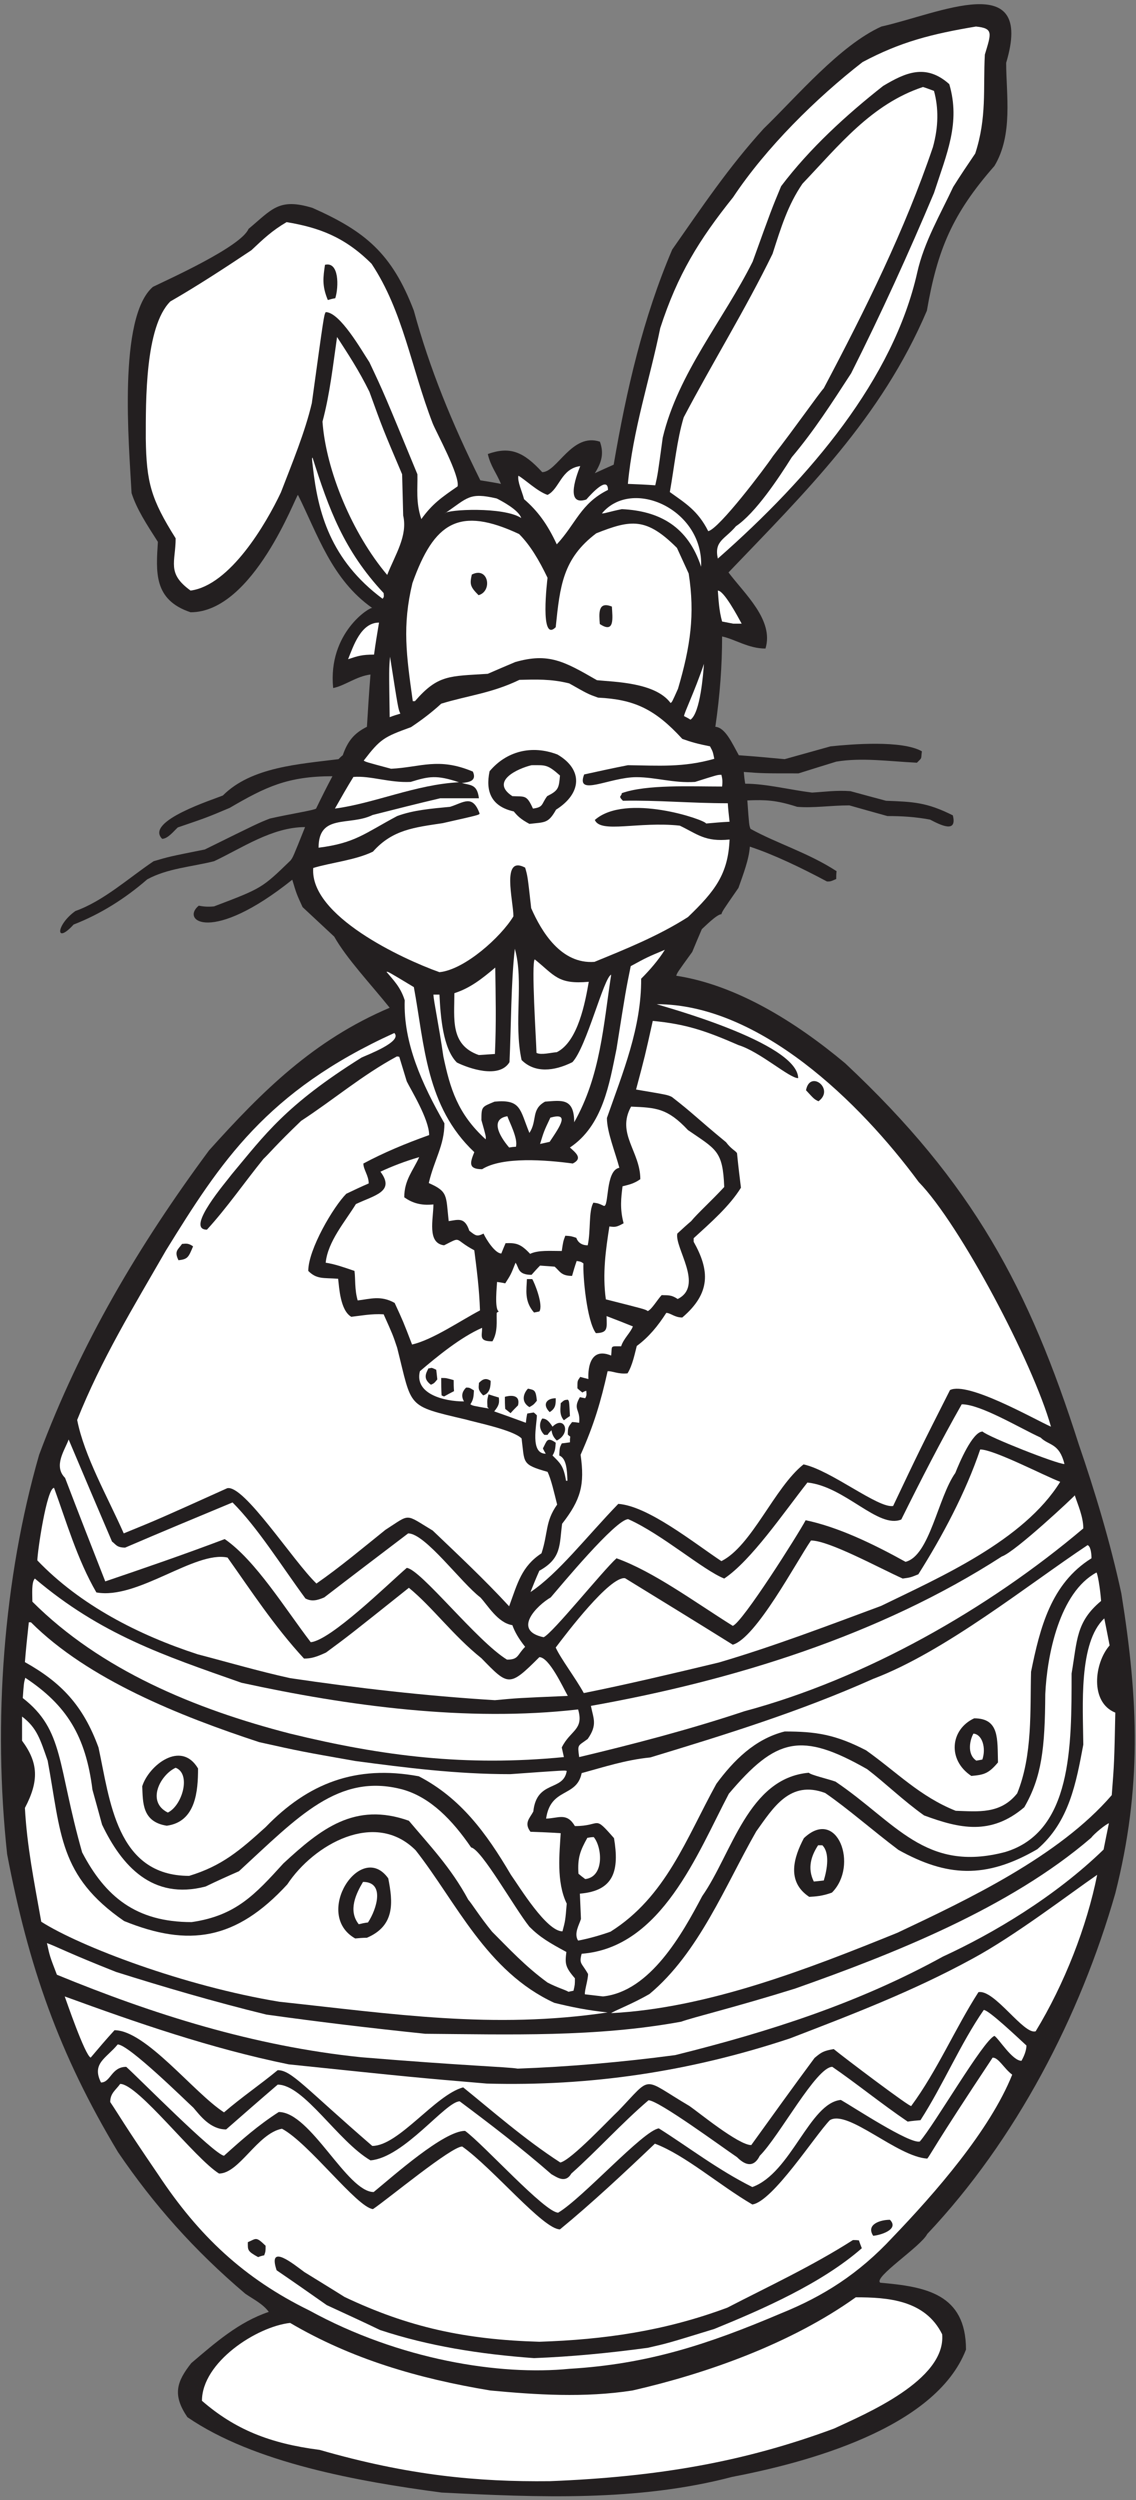 <?xml version="1.0" encoding="UTF-8" standalone="no"?>
<svg
   xmlns:dc="http://purl.org/dc/elements/1.1/"
   xmlns:cc="http://creativecommons.org/ns#"
   xmlns:rdf="http://www.w3.org/1999/02/22-rdf-syntax-ns#"
   xmlns:svg="http://www.w3.org/2000/svg"
   xmlns="http://www.w3.org/2000/svg"
   viewBox="0 0 306.667 674.667"
   height="674.667"
   width="306.667"
   xml:space="preserve"
   id="svg2"
   version="1.1"><rect x="0" y="0" width="306.667" height="674.667" fill="#808080" stroke="none"/><defs
     id="defs6" /><g
     transform="matrix(1.333,0,0,-1.333,0,674.667)"
     id="g10"><g
       transform="scale(0.1)"
       id="g12"><path
         id="path14"
         style="fill:#231f20;fill-opacity:1;fill-rule:nonzero;stroke:none"
         d="M 894.281,15.066 C 726.52,37.395 514.84,74.836 379.48,167.703 c -30.242,44.652 -22.316,71.289 7.922,109.445 48.239,41.043 96.481,83.528 156.957,103.68 -12.25,16.34 -30.558,25.117 -47.519,36.723 C 393.16,505.391 311.078,598.27 239.082,704.109 119.27,903.301 57.766,1080.03 14.438,1307.47 c -28.797,267.12 -7.918,555.84 64.801,808.55 83.953,225.12 202.168,424.64 344.16,616.33 108.004,120.24 211.684,223.2 365.762,288.72 -37.441,46.8 -87.117,99.36 -112.32,144 -21.602,20.16 -43.195,40.32 -64.082,59.76 -12.235,26.64 -12.235,26.64 -20.879,55.44 -163.887,-131.11 -226.289,-82.47 -189.359,-52.56 7.918,-1.44 16.562,-2.88 30.96,-1.44 96.825,36.77 96.825,36.76 154.801,92.88 5.039,6.48 5.039,6.48 29.524,67.68 -66.965,0 -128.883,-43.2 -184.325,-69.12 -46.078,-11.52 -94.32,-14.4 -135.359,-36.72 -44.641,-38.88 -95.039,-70.56 -149.039,-91.44 -37.773,-41.55 -35.875,-0.84 3.598,27.36 56.883,20.16 108,66.96 158.398,100.8 31.68,9.36 31.68,9.36 103.684,23.76 107.996,53.28 107.996,53.28 131.758,62.64 41.039,9.36 88.562,16.56 93.601,20.16 10.801,22.32 21.598,43.92 33.121,65.52 -90.722,0 -135.359,-21.6 -208.082,-64.08 -46.078,-19.44 -46.078,-19.44 -105.121,-39.6 -7.922,-7.2 -20.156,-23.04 -31.68,-23.04 -36,36 105.121,79.92 123.121,87.84 57.602,57.6 154.083,63.36 234,73.44 2.879,2.88 5.758,5.76 8.641,7.92 10.078,28.8 23.043,44.64 48.961,57.6 2.156,35.28 4.32,70.56 7.199,105.84 -28.801,-3.6 -52.562,-23.04 -75.597,-27.36 -11.125,112.51 75.554,165.11 79.199,162 -82.082,57.6 -110.879,149.76 -150.485,228.96 -3.902,0 -89.992,-237.6 -217.437,-237.6 -75.602,25.2 -69.836,82.08 -66.238,142.56 -23.043,36 -42.481,65.52 -53.282,98.64 -5.132,97.5 -28.183,355.73 43.2,417.6 30.961,15.12 178.562,81.36 193.679,117.36 47.52,39.6 61.2,63.36 129.602,42.48 105.879,-47.05 160.711,-91.45 205.199,-208.08 31.68,-116.64 77.039,-227.52 134.637,-343.44 13.683,-2.16 27.362,-4.32 41.762,-7.2 -9.77,23.46 -20.844,35.36 -26.637,60.48 44.637,15.84 71.997,5.04 110.157,-36.72 30.2,0 60.23,80.54 116.85,61.66 8.65,-23.75 3.39,-42.22 -10.29,-63.82 12.24,5.76 25.2,11.52 38.17,17.28 25.91,151.2 59.53,297.36 118.58,435.6 60.47,86.4 113.97,166.32 185.25,244.8 66.96,64.8 154.08,168.48 238.32,206.64 116.6,26.02 310.39,118.79 252.72,-73.44 0,-64.08 14.4,-145.44 -23.76,-208.8 -85.47,-97.36 -115.61,-170.05 -136.8,-293.04 -92.48,-217.28 -245.94,-367.11 -401.76,-529.92 32.53,-43.37 92.45,-96.34 74.89,-154.08 -34.57,0 -61.21,18.72 -87.85,24.48 0,-59.04 -4.32,-118.8 -13.68,-182.88 20.16,-1.44 33.84,-33.12 47.52,-57.6 30.96,-2.16 61.93,-5.04 92.88,-7.92 30.96,8.64 61.92,17.28 92.88,25.92 41.76,4.32 144.72,12.96 185.04,-10.08 -2.38,-16.65 1.55,-11.4 -10.07,-23.04 -58.32,2.88 -111.61,10.8 -163.45,2.16 -25.92,-7.92 -51.12,-15.84 -76.32,-23.76 -72,0 -72,0 -110.88,2.88 0.72,-7.92 1.45,-15.84 2.88,-23.76 41.76,0 89.28,-12.24 135.36,-18 25.2,1.44 48.96,5.04 77.77,2.88 23.76,-6.48 47.51,-12.96 71.99,-19.44 55.44,-2.16 82.08,-2.88 135.36,-29.52 9.3,-37.18 -25.16,-19.52 -46.08,-8.64 -30.96,5.76 -57.6,7.2 -86.4,7.2 -25.92,7.2 -51.84,14.4 -77.04,21.6 -38.88,0 -72.72,-5.76 -105.84,-2.88 -42.48,13.68 -64.07,14.4 -100.8,12.96 3.6,-50.4 3.6,-50.4 6.48,-57.6 53.28,-29.52 116.64,-48.24 174.24,-85.68 -0.72,-5.04 -0.72,-10.08 -0.72,-15.84 -11.52,-5.04 -11.52,-5.04 -18.71,-5.04 -51.13,27.36 -108.01,54.72 -156.25,70.56 -1.44,-25.2 -13.68,-56.88 -23.04,-83.52 -32.41,-46.8 -32.41,-46.8 -34.56,-53.28 -9.36,0 -35.28,-26.64 -39.6,-30.24 -6.48,-15.12 -12.96,-30.24 -19.43,-46.08 -30.25,-41.76 -30.25,-41.76 -32.41,-48.24 121.68,-18.72 241.2,-92.88 342,-177.12 259.37,-242.73 372.67,-456.57 473.04,-771.12 32.41,-94.32 64.09,-198.72 86.4,-302.4 34.72,-216.03 41.67,-393.75 -12.24,-606.96 C 2187.4,979.148 2057.8,729.309 1877.8,538.508 1865.21,513.32 1767.34,450.156 1782.77,439.875 1874.2,431.953 1956.28,417.551 1956.28,304.512 1894.36,143.945 1629.4,74.836 1482.52,46.75 1291.45,-3.477 1089.64,5.305 894.281,15.066 v 0" /><path
         id="path16"
         style="fill:#ffffff;fill-opacity:1;fill-rule:nonzero;stroke:none"
         d="M 1113.16,38.105 C 966.992,36.477 826.965,49.695 647.32,101.465 545.781,114.414 475.309,143.301 409,200.828 c 0,77.824 110.215,150.09 178.559,157.68 123.843,-72.715 257.761,-112.317 405.363,-136.797 92.158,-8.645 190.798,-15.117 287.998,0 151.2,34.559 321.12,95.039 452.15,188.641 64.09,0 140.41,-5.039 174.97,-74.883 7.92,-92.879 -155.52,-161.281 -218.88,-190.801 -180.62,-66.981 -354.45,-97.832 -576,-106.562 v 0" /><path
         id="path18"
         style="fill:#ffffff;fill-opacity:1;fill-rule:nonzero;stroke:none"
         d="M 1153.48,265.625 C 1012.26,251.582 809.066,283.535 626.441,383.711 494.117,448.508 402.711,534.543 320.438,658.75 247.719,765.313 242.68,776.824 223.242,805.625 c 0,18.008 10.801,23.77 20.156,36.73 36.25,0 150.563,-150.441 200.161,-181.449 41.043,0 77.757,81.36 127.441,90.727 54.563,-29.028 151.852,-159.336 184.32,-162.727 29.25,19.5 158.504,126.719 180.719,126.719 62.164,-43.875 164.041,-167.754 198.001,-167.754 64.09,52.559 131.76,115.918 192.24,173.516 61.2,-23.035 129.6,-83.516 197.28,-123.117 41.47,5.98 127.19,140.011 156.96,170.636 36.48,22.461 136.11,-73.933 197.28,-77.754 6.48,7.2 11.52,22.317 132.48,204.473 12.24,0 23.04,-22.312 39.6,-34.551 C 2004.52,748.027 1893.64,621.309 1807.23,531.309 1738.82,457.703 1667.23,412.41 1581.89,377.949 1432.84,314.59 1311.16,274.988 1153.48,265.625 v 0" /><path
         id="path20"
         style="fill:#231f20;fill-opacity:1;fill-rule:nonzero;stroke:none"
         d="m 1081.48,287.227 c -109.437,7.918 -213.839,24.484 -311.757,56.882 -36,17.278 -72.004,33.84 -108.004,50.403 -33.836,23.758 -67.676,47.519 -101.52,70.554 -18.719,56.164 34.563,12.247 56.164,-3.601 26.641,-16.555 53.996,-33.113 81.356,-50.391 128.883,-61.199 244.082,-86.406 394.561,-90.722 131.04,4.316 253.44,21.601 380.88,69.121 83.52,43.195 170.64,83.515 254.16,136.797 3.6,0 7.93,0 12.24,-0.723 1.44,-5.039 3.6,-10.078 5.76,-15.84 -81.36,-71.277 -201.6,-123.84 -298.8,-163.437 -93.6,-28.797 -93.6,-28.797 -134.63,-38.165 -79.93,-10.792 -155.53,-18 -230.41,-20.878 v 0" /><path
         id="path22"
         style="fill:#231f20;fill-opacity:1;fill-rule:nonzero;stroke:none"
         d="m 522.758,491.711 c -22.32,12.234 -20.879,14.402 -20.879,30.242 17.281,7.195 15.84,12.235 36.004,-7.207 0,-11.516 0,-11.516 -2.883,-19.433 -4.32,-0.723 -8.637,-2.161 -12.242,-3.602 v 0" /><path
         id="path24"
         style="fill:#231f20;fill-opacity:1;fill-rule:nonzero;stroke:none"
         d="m 1768.36,534.91 c -15.12,23.039 14.41,32.403 33.84,32.403 20.16,-20.165 -21.59,-31.688 -33.84,-32.403 v 0" /><path
         id="path26"
         style="fill:#ffffff;fill-opacity:1;fill-rule:nonzero;stroke:none"
         d="m 941.801,747.313 c -43.203,0 -145.438,-91.446 -185.039,-123.844 -54.067,0 -127.66,162 -192.242,162 -42.477,-27.364 -74.879,-56.16 -110.875,-88.555 -20.985,3.484 -172.801,157.527 -198.004,180 -30.219,0 -31.453,-31.68 -51.121,-31.68 -19.438,38.875 10.8,48.954 33.839,77.032 22.321,0 138.961,-115.196 153.36,-128.157 12.965,-15.117 33.844,-43.921 66.242,-43.921 34.559,30.242 69.117,60.488 104.402,90.718 53.278,0 121.68,-114.48 187.918,-153.355 68.242,5.762 152.223,119.527 180.719,119.519 59.762,-44.636 123.12,-92.882 185.76,-147.597 10.8,-5.762 28.08,-19.446 40.32,1.433 52.56,46.809 102.24,102.246 156.24,148.324 20.16,0 148.32,-94.32 179.28,-115.199 13.68,-13.679 32.4,-24.48 46.08,2.883 39.6,39.602 114.48,180 146.88,180 48.24,-33.125 98.64,-74.16 152.64,-110.891 8.64,1.45 17.28,2.168 25.92,2.883 46.13,71.758 80.88,154.903 128.17,223.203 10.07,0 69.83,-56.875 86.39,-72.004 0,-9.351 -4.32,-20.875 -10.07,-30.957 -18.73,0 -46.09,45.364 -54.73,50.403 -22.62,-8.809 -121.87,-180.574 -151.2,-213.836 -20.58,-5.149 -134.11,69.527 -159.84,84.234 -63.56,-6.14 -100.67,-148.094 -179.28,-176.394 -70.54,35.3 -130.55,81.843 -189.36,118.8 -32.02,-4.628 -153.76,-140.8 -203.76,-170.644 -26.84,0 -151.331,138.418 -188.639,165.602 v 0" /><path
         id="path28"
         style="fill:#ffffff;fill-opacity:1;fill-rule:nonzero;stroke:none"
         d="M 1134.76,683.23 C 1061.71,730.422 993.801,790.41 937.965,835.383 881.543,820.176 807.363,716.816 753.883,716.816 616.363,835.625 590.438,870.176 562.363,870.176 525.641,839.941 489.641,815.715 453.645,784.746 392.441,824.348 295.238,951.074 231.879,951.074 215.32,933.066 199.48,914.348 183.645,895.625 172.117,899.949 133.242,1013.71 131.078,1019.47 275.082,966.914 426.277,914.348 584.684,881.953 841,855.313 841,855.313 985.723,843.066 c 208.797,-5.753 410.407,23.758 614.157,91.446 126.06,48.488 249.2,95.598 369.36,161.278 85.32,45.95 195.72,130.62 252.72,169.92 -20.87,-104.4 -66.24,-221.04 -124.56,-316.804 -23.92,-7.968 -83.71,85.644 -115.92,79.204 -46.8,-72.719 -83.52,-159.118 -136.08,-230.395 0.46,-5.047 -138.02,99.426 -156.96,115.195 -20.88,-3.601 -25.2,-6.484 -38.88,-18 -43.2,-58.316 -85.68,-117.359 -128.17,-176.402 -25.91,0 -107.27,66.961 -125.26,79.207 -97.93,57.598 -73.45,63.359 -144.01,-10.086 -17.28,-15.844 -95.04,-99.359 -117.36,-104.399 v 0" /><path
         id="path30"
         style="fill:#231f20;fill-opacity:1;fill-rule:nonzero;stroke:none"
         d="m 418.359,722.109 c -2.16,2.879 -4.316,5.762 -6.48,8.645 2.164,-2.883 4.32,-5.766 6.48,-8.645 v 0" /><path
         id="path32"
         style="fill:#ffffff;fill-opacity:1;fill-rule:nonzero;stroke:none"
         d="m 1048.36,873.313 c -21.6,3.601 -108.001,5.757 -316.797,23.035 -217.442,22.324 -421.922,87.121 -616.325,167.042 -14.398,37.44 -14.398,37.44 -20.156,64.08 21.598,-7.92 43.199,-20.16 139.68,-58.32 95.761,-30.24 198.718,-60.48 304.558,-86.396 102.961,-14.402 210.243,-27.363 321.844,-38.887 169.196,-1.433 346.316,-7.195 518.396,24.485 25.92,9.363 108,28.796 230.4,66.958 200.16,70.56 434.88,163.44 599.76,305.28 6.48,8.64 29.52,27.36 36,29.52 -3.6,-17.28 -7.2,-35.27 -10.8,-53.29 -98.97,-96.01 -223.94,-169.93 -325.44,-216.71 -171.84,-94.55 -351.89,-152.102 -542.16,-199.434 -108.71,-14.406 -217.44,-23.762 -318.96,-27.363 v 0" /><path
         id="path34"
         style="fill:#ffffff;fill-opacity:1;fill-rule:nonzero;stroke:none"
         d="m 565.961,1008.67 c -193.598,31.81 -403.41,111.74 -482.402,162.01 -15.117,84.95 -28.797,152.63 -33.121,230.39 28.801,54.72 27.367,91.44 -5.754,136.08 0,16.56 0,33.12 0,48.96 30.238,-23.04 36.719,-46.08 51.836,-89.29 27.363,-147.59 22.325,-233.27 154.797,-324.71 130.477,-52.89 226.258,-39.17 330.485,74.16 53.734,81.26 177.793,151.25 259.918,69.12 82.082,-104.41 143.281,-245.51 280.801,-308.87 35.28,-8.649 66.96,-15.133 108,-19.45 -232.266,-34.48 -434.512,-2.949 -664.559,21.6 v 0" /><path
         id="path36"
         style="fill:#ffffff;fill-opacity:1;fill-rule:nonzero;stroke:none"
         d="m 1237.73,985.625 c 5.04,4.324 43.19,18.725 77.75,38.885 100.08,83.52 153.36,219.6 216,329.04 34.57,48.24 68.4,104.4 139.68,77.76 46.07,-31.68 95.77,-75.6 148.32,-115.2 97.2,-54 176.16,-59.74 281.28,1.46 64.81,55.44 78.72,135.34 93.12,211.66 -0.7,77.74 -9.9,206.45 42.48,255.61 3.6,-18.02 7.2,-36.01 10.8,-54.73 -31.26,-35.72 -40.27,-115.36 11.52,-136.08 -2.16,-101.52 -2.16,-101.52 -7.2,-167.04 -106.56,-123.84 -292.32,-211.68 -434.16,-278.64 -182.88,-74.16 -385.2,-152.635 -579.59,-162.725 v 0" /><path
         id="path38"
         style="fill:#ffffff;fill-opacity:1;fill-rule:nonzero;stroke:none"
         d="m 1221.16,1019.47 c -12.24,1.44 -24.48,2.89 -36.72,4.32 -0.72,7.92 6.48,29.52 6.48,41.05 -12.96,23.03 -18.72,20.15 -12.96,41.03 162,12.24 234.72,203.76 298.09,324.01 95.75,113.03 146.15,125.99 280.08,49.67 35.99,-27.36 72.71,-63.36 115.19,-93.6 72,-26.64 135.36,-41.04 203.04,16.56 35.48,61.44 41.79,119.57 42.48,228.97 3.6,79.2 28.8,205.91 103.68,246.23 2.16,-2.16 7.21,-29.52 9.36,-57.6 -51.12,-42.48 -48.24,-79.92 -59.76,-146.88 0,-146.88 1.21,-320.73 -134.64,-361.44 -162,-42.48 -221.76,60.48 -343.44,142.56 -13.68,5.04 -51.12,13.68 -54,18.01 -123.12,-10.81 -155.52,-163.45 -216,-249.85 -40.32,-76.32 -105.11,-192.96 -200.88,-203.04 v 0" /><path
         id="path40"
         style="fill:#ffffff;fill-opacity:1;fill-rule:nonzero;stroke:none"
         d="m 1151.32,1028.83 c -7.2,4.32 -21.6,7.92 -42.48,18.72 -45.36,33.13 -77.76,68.4 -112.317,102.96 -25.207,30.97 -41.043,56.88 -48.242,64.8 -35.281,65.52 -79.199,110.88 -120.238,159.83 -109.445,38.89 -178.563,-16.55 -254.16,-86.39 -57.606,-63.36 -96.481,-105.84 -185.762,-118.8 -113.039,0 -174.961,51.84 -221.758,141.12 -50.597,177.99 -36.265,247.19 -120.238,312.48 2.156,30.24 2.156,30.24 5.035,41.04 83.524,-55.44 122.399,-117.36 136.082,-226.8 6.481,-23.04 12.957,-46.81 19.438,-70.56 39.597,-82.8 101.523,-153.36 209.519,-125.28 22.321,10.8 44.641,20.88 67.684,30.96 119.34,109.68 201.222,200.02 331.195,165.6 56.887,-15.84 101.524,-62.64 138.965,-117.36 21.598,-4.33 87.117,-121.68 118.077,-160.56 21.6,-21.59 40.32,-32.4 74.88,-51.12 -2.88,-23.04 -2.88,-30.24 17.28,-53.28 0,-12.96 0,-12.96 -2.89,-25.21 -3.59,-0.71 -7.19,-1.43 -10.07,-2.15 v 0" /><path
         id="path42"
         style="fill:#ffffff;fill-opacity:1;fill-rule:nonzero;stroke:none"
         d="m 1170.76,1132.51 c -9.37,14.4 2.88,33.12 5.76,43.92 -0.72,17.28 -1.44,34.55 -2.16,51.12 69.84,5.76 79.92,47.52 69.12,112.33 -42.5,48.58 -24.36,24.47 -79.2,24.47 -16.56,28.08 -33.12,15.84 -58.32,15.12 9.1,63.67 62,42.16 72,92.16 45.36,12.24 88.56,26.64 138.97,31.68 151.91,46.08 303.11,92.88 451.43,159.12 145.73,55.21 312.43,189.79 434.16,270.72 5.76,-2.17 7.92,-15.12 7.92,-26.63 -82.08,-51.13 -104.39,-141.13 -122.4,-229.7 -2.16,-76.31 3.6,-168.47 -28.08,-246.23 -33.83,-42.48 -79.2,-36.72 -124.56,-35.28 -72.82,29.13 -118.88,78 -181.44,122.4 -62.64,32.4 -102.24,38.16 -164.88,38.16 -60.47,-15.12 -103.68,-59.05 -138.24,-105.84 -61.2,-110.88 -102.23,-228.96 -214.56,-299.52 -22.32,-7.92 -46.07,-14.4 -65.52,-18 v 0" /><path
         id="path44"
         style="fill:#231f20;fill-opacity:1;fill-rule:nonzero;stroke:none"
         d="m 719.32,1136.82 c -86.398,48.97 11.52,199.45 66.957,121.69 9.364,-47.53 14.403,-95.76 -43.195,-120.24 -7.922,0 -15.84,-0.72 -23.762,-1.45 v 0" /><path
         id="path46"
         style="fill:#ffffff;fill-opacity:1;fill-rule:nonzero;stroke:none"
         d="m 1034.68,1265.71 c -50.399,85.68 -102.239,155.52 -186.477,199.43 -128.164,23.77 -224.644,-14.39 -310.32,-102.95 -52.563,-47.52 -88.563,-78.48 -154.801,-98.64 -147.602,0 -160.562,154.08 -183.602,259.92 -30.96,84.96 -75.597,131.76 -149.042,172.8 2.164,27.36 5.043,54 7.922,80.64 1.441,0 2.879,0 4.32,0 115.918,-115.93 302.402,-190.09 462.242,-242.64 84.238,-18.72 84.238,-18.72 194.398,-38.16 102.961,-13.68 204.481,-26.64 313.92,-26.64 110.88,7.92 110.88,7.92 114.48,6.48 -6.8,-42.14 -60.92,-17.75 -67.68,-82.08 -7.2,-13.68 -19.44,-23.04 -5.76,-41.04 20.16,-0.72 40.32,-1.44 61.2,-2.88 -2.16,-38.88 -9.35,-98.64 12.24,-142.56 -2.88,-34.56 -2.88,-34.56 -8.64,-56.16 -32.31,0 -86.34,88.94 -104.4,114.48 v 0" /><path
         id="path48"
         style="fill:#ffffff;fill-opacity:1;fill-rule:nonzero;stroke:none"
         d="m 726.52,1165.63 c -22.321,28.08 -5.04,62.64 8.64,85.68 44.641,0 28.082,-54.72 10.078,-82.08 -6.476,-0.72 -12.957,-2.16 -18.718,-3.6 v 0" /><path
         id="path50"
         style="fill:#231f20;fill-opacity:1;fill-rule:nonzero;stroke:none"
         d="m 1638.76,1221.07 c -46.8,30.96 -30.96,80.64 -10.8,118.81 67.68,64.07 111.6,-55.45 56.88,-110.17 -19.44,-7.2 -33.12,-7.92 -46.08,-8.64 v 0" /><path
         id="path52"
         style="fill:#ffffff;fill-opacity:1;fill-rule:nonzero;stroke:none"
         d="m 1648.13,1252.03 c -13.69,27.36 -5.06,52.56 8.63,73.44 2.88,0 5.76,0 8.64,0 15.12,-15.12 10.08,-47.52 2.88,-71.28 -7.19,-0.72 -13.68,-1.44 -20.15,-2.16 v 0" /><path
         id="path54"
         style="fill:#ffffff;fill-opacity:1;fill-rule:nonzero;stroke:none"
         d="m 1185.16,1257.07 c -5.04,3.61 -9.36,7.2 -13.68,10.8 -2.16,32.4 3.6,46.8 18,72.72 4.32,0.72 8.65,1.44 12.96,1.44 17.28,-20.88 21.6,-80.64 -17.28,-84.96 v 0" /><path
         id="path56"
         style="fill:#231f20;fill-opacity:1;fill-rule:nonzero;stroke:none"
         d="m 337.719,1365.07 c -50.399,7.92 -48.239,47.52 -49.676,79.92 12.957,41.76 78.477,94.32 113.035,35.99 0,-45.35 -4.316,-107.99 -63.359,-115.91 v 0" /><path
         id="path58"
         style="fill:#ffffff;fill-opacity:1;fill-rule:nonzero;stroke:none"
         d="m 339.883,1391.71 c -44.645,22.32 -14.403,77.04 15.84,90.72 31.679,-12.24 13.675,-76.32 -15.84,-90.72 v 0" /><path
         id="path60"
         style="fill:#231f20;fill-opacity:1;fill-rule:nonzero;stroke:none"
         d="m 1967.08,1465.87 c -48.95,32.4 -42.48,94.32 5.76,116.64 51.84,0 46.8,-42.48 48.25,-89.28 -18.73,-22.32 -28.09,-25.2 -54.01,-27.36 v 0" /><path
         id="path62"
         style="fill:#ffffff;fill-opacity:1;fill-rule:nonzero;stroke:none"
         d="m 587.559,1551.55 c -192.957,49.68 -383.758,128.88 -521.996,267.12 0,14.4 -2.164,39.6 5.039,46.8 133.531,-113.16 259.957,-155.33 418.32,-210.96 214.558,-46.8 456.476,-79.92 681.838,-54 12.24,-41.76 -15.84,-41.76 -33.12,-77.04 1.44,-6.48 2.88,-12.96 4.32,-19.44 -198.608,-19.3 -366.683,1.71 -554.401,47.52 v 0" /><path
         id="path64"
         style="fill:#ffffff;fill-opacity:1;fill-rule:nonzero;stroke:none"
         d="m 1977.16,1496.82 c -20.16,13.69 -12.24,43.93 -5.77,54.73 18.01,-1.44 25.93,-29.52 18.01,-52.55 -4.32,-0.73 -8.64,-1.45 -12.24,-2.18 v 0" /><path
         id="path66"
         style="fill:#ffffff;fill-opacity:1;fill-rule:nonzero;stroke:none"
         d="m 1172.92,1504.03 c -3.6,26.65 -2.88,21.6 17.29,36.72 20.15,28.8 11.51,41.04 6.47,66.96 287.28,51.12 584.39,142.56 832.07,302.4 27.12,9.18 147.86,122.53 147.85,123.84 5.76,-18 17.28,-43.2 17.28,-66.96 -193.09,-163.38 -441.22,-304.35 -686.15,-370.08 -112.33,-37.44 -226.09,-66.96 -334.81,-92.88 v 0" /><path
         id="path68"
         style="fill:#ffffff;fill-opacity:1;fill-rule:nonzero;stroke:none"
         d="m 1002.28,1619.23 c -141.116,8.64 -278.635,24.48 -414.721,44.64 -62.637,13.68 -131.758,33.84 -187.2,48.24 -120.207,39.1 -238.308,99.83 -324.718,190.08 0,16.73 19.016,146.88 33.839,146.88 24.481,-66.96 46.797,-144.72 85.68,-211.68 83.309,-15.3 199.485,84.93 265.68,70.56 47.519,-66.97 94.32,-138.95 154.801,-204.48 14.398,0 24.48,2.88 44.64,12.24 46.801,34.56 46.801,34.56 167.762,131.04 47.52,-38.88 89.277,-96.48 146.879,-142.56 54.718,-56.16 56.158,-59.05 117.358,2.16 19.88,0 48.03,-61.51 57.6,-78.48 -101.52,-4.32 -101.52,-4.32 -147.6,-8.64 v 0" /><path
         id="path70"
         style="fill:#ffffff;fill-opacity:1;fill-rule:nonzero;stroke:none"
         d="m 1182.29,1633.63 c -16.57,30.24 -46.81,69.84 -56.89,92.16 21.19,28.12 109.68,144.78 140.4,140.4 72.72,-44.64 145.44,-89.28 218.16,-134.64 47.2,13.49 128.2,166.89 158.4,210.96 36.72,0 138.96,-56.16 185.77,-77.04 15.83,2.16 15.83,2.16 31.67,8.64 48.25,76.32 96.09,166 125.28,252.71 27.85,0 129.69,-53.26 162,-65.51 -74.16,-119.52 -244.79,-193.68 -362.88,-251.28 -108.72,-40.32 -218.15,-82.08 -328.32,-114.48 -90,-21.6 -187.2,-44.64 -273.59,-61.92 v 0" /><path
         id="path72"
         style="fill:#ffffff;fill-opacity:1;fill-rule:nonzero;stroke:none"
         d="m 1026.76,1701.31 c -60.432,36.87 -174.901,183.03 -203.037,185.76 -40.035,-34.78 -153.825,-146.43 -194.403,-150.48 -51.84,67.68 -111.601,165.6 -174.238,208.8 -79.922,-30.25 -161.281,-58.32 -241.922,-85.68 -27.359,69.84 -54.719,139.68 -81.359,209.52 -24.481,24.48 0,56.88 7.199,77.76 28.805,-68.4 58.32,-137.52 87.84,-206.64 7.922,-5.76 9.359,-12.24 26.64,-12.24 72,30.96 144.723,61.2 217.442,91.44 51.121,-51.12 99.359,-128.87 147.598,-194.41 12.242,-6.47 23.043,-4.31 38.16,2.16 56.164,43.21 113.043,86.41 169.922,129.61 34.562,0 107.281,-100.09 146.156,-129.61 14.406,-15.11 35.282,-51.83 64.802,-56.15 5.04,-13.68 12.24,-26.64 25.92,-43.92 -16.56,-16.55 -12.84,-25.92 -36.72,-25.92 v 0" /><path
         id="path74"
         style="fill:#ffffff;fill-opacity:1;fill-rule:nonzero;stroke:none"
         d="m 1100.92,1746.67 c -64.79,13.68 -12.96,64.81 14.4,80.63 18.72,21.61 131.76,158.41 156.97,158.41 68.43,-30.5 151.58,-103.25 194.39,-120.24 54.75,36.72 119.71,132.48 168.48,194.41 76.43,-8.06 143.25,-94.15 190.09,-74.89 40.31,81.36 79.91,158.4 122.39,233.28 38.16,0 115.92,-47.27 159.84,-67.43 16.56,-16.56 37.44,-10.33 48.24,-53.54 -15.29,0 -155.51,55.45 -165.82,65.77 -20.5,0 -47.63,-64.59 -55.22,-83.76 -35.28,-49.68 -51.84,-167.76 -100.8,-180 -66.24,36.71 -136.8,70.57 -202.32,84.24 -15.06,-28.35 -128.15,-207.36 -147.6,-213.84 -78.36,49.08 -160.29,109.72 -235.44,136.81 -28.75,-26.16 -129.61,-152.08 -147.6,-159.85 v 0" /><path
         id="path76"
         style="fill:#ffffff;fill-opacity:1;fill-rule:nonzero;stroke:none"
         d="m 1031.08,1809.31 c -50.4,54.72 -105.842,106.56 -154.803,153.36 -57.593,34.56 -43.918,34.56 -95.754,1.44 -43.921,-35.28 -92.882,-76.32 -139.683,-108.72 -47.422,45.63 -146.934,200.99 -180.719,192.96 -138.961,-62.64 -138.961,-62.64 -209.519,-91.44 -33.122,74.88 -79.922,156.24 -94.325,229.68 49.309,123.27 112.996,226.93 180,343.44 110.325,178.54 203.114,322.1 462.243,439.92 17.281,-17.28 -54,-43.92 -66.239,-49.68 C 577.91,2823.7 535.984,2763.55 469.48,2684.11 c -9.031,-12.65 -96,-112.32 -50.398,-112.32 40.316,43.92 77.043,97.2 114.477,143.28 12.961,12.24 23.761,26.64 76.324,77.04 66.242,43.2 123.121,92.16 193.676,130.32 1.441,0 2.882,0 5.039,-0.72 5.047,-16.56 10.086,-33.12 15.125,-49.68 7.199,-15.12 45.359,-76.32 45.359,-108.72 -48.242,-17.28 -91.441,-35.28 -133.203,-57.6 0,-12.24 10.801,-24.48 10.801,-40.32 -15.117,-6.48 -30.239,-13.68 -45.364,-20.88 -25.918,-25.92 -77.035,-112.32 -77.035,-156.24 17.282,-17.29 30.239,-13.68 60.481,-15.84 2.156,-18 4.32,-64.08 26.64,-77.04 19.438,2.16 40.317,6.47 65.516,5.04 18.723,-41.76 18.723,-41.76 27.363,-67.68 30.957,-122.4 17.282,-116.64 139.68,-145.45 19.437,-5.75 95.039,-20.87 112.319,-38.15 6.48,-49.68 -0.72,-52.56 52.56,-67.67 7.2,-14.41 13.68,-43.21 19.44,-66.25 -24.48,-34.55 -18,-56.88 -31.68,-98.64 -40.32,-26.64 -48.24,-59.77 -65.52,-107.28 v 0" /><path
         id="path78"
         style="fill:#ffffff;fill-opacity:1;fill-rule:nonzero;stroke:none"
         d="m 1074.28,1838.11 c 5.76,14.4 11.52,28.8 18,43.2 45.36,25.21 40.32,51.84 46.08,95.04 38.16,48.96 46.08,79.2 37.44,139.67 27.36,61.21 41.04,108.01 54.72,169.21 9.36,0.72 21.6,-6.48 40.32,-4.32 10.08,15.84 15.12,41.76 18.72,55.44 24.48,18 43.21,41.04 59.76,66.96 8.64,0 16.56,-9.36 32.4,-9.36 58.32,49.68 55.44,95.76 23.05,153.36 0,2.88 0,5.04 0,7.2 33.84,30.96 72.71,64.8 95.75,102.24 -2.88,23.76 -5.75,46.8 -7.92,69.84 -2.88,5.04 -11.51,7.92 -22.32,22.32 -61.2,50.4 -64.08,56.16 -109.44,91.44 -8.64,4.32 -8.64,4.32 -72.71,15.12 18,67.68 18,67.68 33.83,138.96 66.96,-6.48 105.84,-19.44 173.52,-48.96 44.12,-13.68 102.79,-66.96 120.97,-66.96 -0.88,72.77 -281.24,147.29 -286.57,149.76 208.08,0 411.12,-198 530.64,-360 83.34,-85.42 231.14,-364.98 267.84,-495.36 -35.29,15.84 -168.48,92.16 -204.48,74.16 -61.2,-120.96 -61.2,-120.96 -115.2,-234.71 -30.41,-5.07 -125.73,72.29 -181.45,84.23 -58.96,-46.73 -104.5,-164.94 -166.31,-195.84 -55.44,36.72 -148.32,111.61 -208.8,115.92 -64.74,-66.91 -121.79,-141.29 -177.84,-178.56 v 0" /><path
         id="path80"
         style="fill:#ffffff;fill-opacity:1;fill-rule:nonzero;stroke:none"
         d="m 1146.28,2063.47 c -5.04,30.96 -12.24,36 -27.36,51.12 6.48,10.08 5.76,18.72 6.48,25.92 -18,12.96 -18,2.88 -25.92,-11.51 1.44,-3.61 3.6,-7.21 5.76,-10.81 -32.4,0 -18,58.33 -18,77.76 -2.16,2.16 -4.32,4.32 -6.48,5.76 -4.32,-0.73 -8.64,-1.44 -12.96,-2.16 -1.44,-5.76 -2.16,-12.25 -2.88,-18.72 -21.6,7.92 -43.2,15.84 -64.08,23.04 9.36,11.52 10.8,16.56 9.36,28.08 -7.2,2.16 -14.399,4.32 -20.88,6.48 -2.879,-11.52 -2.879,-11.52 -2.156,-25.92 0.719,-0.72 1.434,-1.44 2.875,-2.88 -33.121,5.76 -33.121,5.76 -37.437,8.64 7.199,10.8 6.48,18.72 7.199,28.08 -9.363,5.76 -9.363,5.76 -15.84,5.76 -5.039,-5.04 -12.242,-14.4 -4.32,-28.08 -40.321,0 -100.797,15.12 -89.282,61.2 34.563,29.52 82.801,69.12 126.004,87.84 0,-16.55 -7.203,-27.36 20.879,-27.36 11.518,19.43 7.918,41.76 8.638,57.6 1.44,1.44 2.88,2.16 4.32,2.88 -9.36,4.32 -3.6,54 -3.6,59.76 5.04,-0.72 10.8,-1.44 16.56,-2.88 11.52,18 11.52,18 20.88,41.77 7.2,-9.37 3.6,-24.49 32.4,-24.49 5.76,6.47 11.52,12.96 17.28,18.72 9.36,-0.72 19.44,-1.44 29.52,-2.16 10.8,-9.36 12.96,-18.72 35.28,-18.72 2.87,10.08 5.76,20.16 9.36,30.24 8.64,-1.44 8.64,-1.44 13.68,-5.04 -1.44,-23.76 6.48,-115.92 25.2,-141.12 24.48,0.72 22.32,9.36 21.6,34.55 17.28,-6.47 35.28,-13.67 53.28,-20.87 -4.32,-12.24 -18.72,-24.47 -23.76,-40.32 -23.04,0 -18,2.16 -20.15,-18.72 -51.85,21.6 -46.09,-47.52 -46.09,-47.52 -5.76,1.44 -11.52,2.88 -16.56,4.32 -5.76,-8.64 -5.76,-6.48 -5.76,-23.03 2.88,-2.89 6.48,-5.77 10.08,-8.65 2.16,1.44 5.04,2.88 7.92,3.6 0.72,-9.36 0.72,-9.36 -2.16,-15.12 -3.6,0.72 -7.2,1.44 -10.8,2.16 -15.12,-25.92 1.44,-23.76 -1.44,-51.84 -5.04,0.72 -10.08,1.44 -14.4,1.44 -7.2,-9.36 -8.64,-10.08 -8.64,-25.2 1.44,-1.44 2.88,-2.88 5.04,-4.32 -0.72,-3.6 -0.72,-7.2 -0.72,-11.52 -5.76,-0.72 -11.52,-1.44 -16.56,-2.16 -4.32,-8.64 -4.32,-8.64 -5.04,-24.48 14.4,-5.76 15.84,-28.8 16.56,-51.12 -1.44,0 -2.16,0 -2.88,0 v 0" /><path
         id="path82"
         style="fill:#231f20;fill-opacity:1;fill-rule:nonzero;stroke:none"
         d="m 1127.56,2144.84 c -8.64,8.63 -9.36,14.39 -10.8,20.87 -2.88,-2.88 -5.76,-5.76 -7.92,-9.36 -2.16,0 -4.32,0 -6.48,0 -11.52,11.52 -10.08,24.48 -4.32,33.12 7.92,0 13.68,-5.04 20.88,-16.56 23.76,23.76 38.88,-12.96 8.64,-28.07 v 0" /><path
         id="path84"
         style="fill:#231f20;fill-opacity:1;fill-rule:nonzero;stroke:none"
         d="m 1141.96,2185.87 c -10.08,11.52 -6.48,25.2 -6.48,34.56 7.2,6.48 7.2,6.48 14.4,7.2 2.88,-2.88 2.88,-2.88 4.32,-33.12 -4.32,-2.88 -8.64,-5.76 -12.24,-8.64 v 0" /><path
         id="path86"
         style="fill:#231f20;fill-opacity:1;fill-rule:nonzero;stroke:none"
         d="m 1033.96,2200.27 c -3.6,2.88 -7.2,5.75 -10.8,8.64 -0.72,8.64 -0.72,16.56 -0.72,24.48 7.2,2.16 32.4,7.2 26.64,-17.28 -5.04,-5.04 -10.08,-10.09 -15.12,-15.84 v 0" /><path
         id="path88"
         style="fill:#231f20;fill-opacity:1;fill-rule:nonzero;stroke:none"
         d="m 1113.16,2202.43 c -15.84,15.84 -5.76,28.08 12.24,28.08 0,-10.8 0.73,-20.16 -12.24,-28.08 v 0" /><path
         id="path90"
         style="fill:#231f20;fill-opacity:1;fill-rule:nonzero;stroke:none"
         d="m 1072.12,2212.51 c -18.72,11.52 -10.8,29.52 -2.88,37.44 12.96,-2.88 15.84,-2.16 18,-24.48 -6.48,-7.92 -6.48,-7.92 -15.12,-12.96 v 0" /><path
         id="path92"
         style="fill:#231f20;fill-opacity:1;fill-rule:nonzero;stroke:none"
         d="m 899.32,2234.11 c -2.156,0.73 -3.597,1.44 -5.039,2.16 -0.722,12.24 -0.722,23.76 -0.722,35.28 10.086,0 10.086,0 25.203,-4.32 0,-7.2 0,-14.4 0.718,-22.32 -7.199,-3.6 -13.679,-7.2 -20.16,-10.8 v 0" /><path
         id="path94"
         style="fill:#231f20;fill-opacity:1;fill-rule:nonzero;stroke:none"
         d="m 978.52,2236.27 c -12.243,12.24 -8.637,16.56 -8.637,25.21 5.039,5.04 12.238,12.23 23.762,4.31 0,-10.08 -0.723,-25.2 -15.125,-29.52 v 0" /><path
         id="path96"
         style="fill:#231f20;fill-opacity:1;fill-rule:nonzero;stroke:none"
         d="m 872.68,2257.87 c -16.555,12.24 -10.078,23.04 -5.039,33.11 7.199,0 2.882,3.61 15.839,-2.87 0.719,-6.48 1.442,-12.97 2.161,-19.44 -6.481,-7.92 -6.481,-7.92 -12.961,-10.8 v 0" /><path
         id="path98"
         style="fill:#ffffff;fill-opacity:1;fill-rule:nonzero;stroke:none"
         d="m 834.52,2339.23 c -18,46.79 -18,46.79 -35.282,84.24 -28.074,15.84 -49.675,7.92 -74.879,5.04 -6.476,22.32 -4.32,43.92 -6.476,59.76 -20.879,7.2 -41.758,14.4 -58.32,16.57 4.32,43.19 39.597,83.51 61.199,118.79 38.16,18 79.918,25.2 49.676,65.52 23.042,10.8 48.96,20.88 78.484,29.52 -12.242,-27.36 -30.238,-46.08 -30.238,-81.36 15.117,-10.8 33.117,-17.28 59.035,-14.4 0,-29.77 -13.406,-78.43 21.601,-82.8 37.442,18.72 18,12.96 61.203,-10.08 5.04,-39.6 10.079,-78.48 11.52,-121.68 -41.043,-21.6 -95.039,-59.04 -137.523,-69.12 v 0" /><path
         id="path100"
         style="fill:#231f20;fill-opacity:1;fill-rule:nonzero;stroke:none"
         d="m 1081.48,2404.03 c -20.16,23.04 -15.12,46.08 -14.4,67.68 3.6,0 7.2,0 10.8,0 4.32,-6.48 23.04,-52.56 14.4,-65.52 -3.6,-0.72 -7.2,-1.44 -10.8,-2.16 v 0" /><path
         id="path102"
         style="fill:#ffffff;fill-opacity:1;fill-rule:nonzero;stroke:none"
         d="m 1311.89,2406.91 c -5.05,3.6 -5.05,3.6 -84.96,23.77 -7.21,52.55 0,101.51 7.19,147.59 12.24,-1.44 14.4,-1.44 28.8,6.48 -7.92,29.52 -5.04,51.84 -2.16,74.88 11.53,2.88 23.04,5.04 36,14.4 0,56.16 -48.96,92.16 -18.72,146.88 50.4,-2.16 73.44,-2.88 115.2,-47.52 57.6,-39.6 70.56,-41.76 73.44,-115.2 -25.92,-28.08 -54,-53.28 -66.96,-69.12 -9.36,-7.92 -18.72,-16.56 -28.08,-25.2 -5.76,-28.8 54.72,-105.84 0.72,-132.48 -13.68,9.36 -20.88,7.2 -32.4,7.92 -9.35,-10.08 -19.44,-28.08 -28.07,-32.4 v 0" /><path
         id="path104"
         style="fill:#231f20;fill-opacity:1;fill-rule:nonzero;stroke:none"
         d="m 361.48,2509.88 c -9.363,18.71 -0.718,21.59 7.204,33.11 5.754,0 11.515,2.88 22.316,-5.04 -9.359,-22.32 -10.801,-25.92 -29.52,-28.07 v 0" /><path
         id="path106"
         style="fill:#ffffff;fill-opacity:1;fill-rule:nonzero;stroke:none"
         d="m 979.238,2563.87 c -13.625,-6.81 -15.98,-4.31 -28.8,5.76 -9.36,28.08 -22.317,22.32 -41.754,19.44 -5.762,51.84 -0.723,59.76 -40.325,77.04 10.801,46.8 31.68,76.32 31.68,120.96 -45.305,79.22 -83.453,162.91 -80.414,249.14 -8.645,27.35 -23.262,41.02 -36.945,57.58 2.883,0.72 2.883,0.72 55.441,-30.96 21.602,-116.64 24.481,-241.92 122.402,-334.08 -8.281,-20.7 -13.25,-34.56 15.84,-34.56 41.037,25.92 130.317,18.72 183.597,11.52 20.54,10.27 6.74,21.15 -5.76,32.4 66.96,44.64 79.92,129.6 94.32,199.44 18.71,118.08 18.71,118.08 28.8,167.76 33.12,18 33.12,18 69.13,33.12 -12.97,-20.88 -30.72,-41.28 -48,-58.55 0.55,-99.55 -36.99,-189.37 -69.37,-282.01 0,-28.08 16.56,-68.4 25.2,-100.8 -28.9,-5.09 -20.42,-81.54 -31.68,-77.04 -10.8,5.04 -10.8,5.04 -20.88,6.48 -10.08,-17.28 -5.04,-56.88 -11.51,-86.4 -16.57,0 -21.6,10.8 -23.05,15.12 -10.8,3.6 -10.8,3.6 -22.32,4.32 -4.32,-11.52 -4.32,-11.52 -7.2,-30.96 -23.04,0 -47.52,2.16 -64.08,-5.76 -19.44,20.88 -28.8,22.32 -49.68,21.6 -2.88,-6.48 -5.76,-13.68 -8.64,-20.88 -12.24,0 -30.342,27.75 -36.002,40.32 v 0" /><path
         id="path108"
         style="fill:#ffffff;fill-opacity:1;fill-rule:nonzero;stroke:none"
         d="m 1031.08,2738.11 c -20.88,24.48 -38.158,57.6 -3.6,63.36 3.6,-10.8 22.32,-46.08 17.28,-61.92 -5.04,0 -9.36,-0.72 -13.68,-1.44 v 0" /><path
         id="path110"
         style="fill:#ffffff;fill-opacity:1;fill-rule:nonzero;stroke:none"
         d="m 1093.72,2745.31 c 7.92,25.92 7.92,25.92 20.88,53.28 38.51,10.82 21.53,-14.9 -1.44,-48.96 -6.48,-1.44 -12.96,-2.88 -19.44,-4.32 v 0" /><path
         id="path112"
         style="fill:#ffffff;fill-opacity:1;fill-rule:nonzero;stroke:none"
         d="m 983.559,2754.67 c -56.879,51.84 -71.996,102.96 -85.676,167.76 -9.363,64.8 -19.442,110.88 -20.164,125.28 3.597,0 7.922,0 12.242,0 2.172,-44.66 7.07,-109.32 35.277,-137.52 23.043,-11.52 85.682,-33.84 106.562,0.72 3.6,79.92 2.88,157.68 10.8,229.68 18.72,-66.24 -2.88,-148.32 13.68,-225.36 26.64,-26.64 65.52,-23.04 102.96,-4.32 28.73,30.59 63.35,171.36 78.49,177.12 -15.84,-102.96 -21.6,-204.48 -74.89,-298.8 0,50.4 -26.64,43.92 -59.04,41.76 -28.8,-15.84 -15.12,-38.16 -31.68,-63.36 -19.44,47.52 -16.56,68.4 -70.56,63.36 -26.001,-10.83 -26.638,-9.63 -26.638,-37.44 9.359,-33.12 9.359,-33.12 8.637,-38.88 v 0" /><path
         id="path114"
         style="fill:#231f20;fill-opacity:1;fill-rule:nonzero;stroke:none"
         d="m 1657.48,2831.71 c -8.64,4.32 -8.64,4.32 -25.19,22.32 7.92,42.48 59.03,2.16 25.19,-22.32 v 0" /><path
         id="path116"
         style="fill:#ffffff;fill-opacity:1;fill-rule:nonzero;stroke:none"
         d="m 969.629,2925.31 c -58.395,20.56 -49.43,73.35 -49.43,125.28 31.68,10.08 55.442,28.8 82.801,51.84 0.72,-56.88 2.16,-112.32 -0.72,-174.96 -8.635,-0.72 -24.01,-1.44 -32.651,-2.16 v 0" /><path
         id="path118"
         style="fill:#ffffff;fill-opacity:1;fill-rule:nonzero;stroke:none"
         d="m 1086.52,2929.63 c -0.72,25.92 -10.8,182.16 -3.6,189.36 40.32,-32.4 46.8,-51.12 109.44,-45.36 -7.2,-41.04 -21.6,-120.96 -64.8,-142.56 -11.27,-0.66 -31.47,-6.23 -41.04,-1.44 v 0" /><path
         id="path120"
         style="fill:#ffffff;fill-opacity:1;fill-rule:nonzero;stroke:none"
         d="m 889.961,3093.07 c -75.559,26.91 -263.035,114.29 -255.602,210.96 35.282,10.8 85.68,15.84 120.961,33.12 39.602,44.64 84.243,48.96 141.121,57.6 73.442,16.56 73.442,16.56 74.875,19.44 -14.398,39.6 -32.394,22.32 -59.753,13.68 -37.442,-3.6 -74.161,-6.48 -107.282,-18.72 -66.238,-35.28 -84.961,-54.72 -159.121,-64.08 0,69.84 62.645,43.2 109.442,66.24 45.359,11.52 90.718,23.04 136.8,33.84 25.918,0 51.84,0 78.481,0 -3.606,28.8 -16.563,25.92 -34.563,30.96 13.68,1.44 30.957,3.6 22.321,23.04 -69.836,29.52 -105.84,8.64 -165.598,5.76 -51.121,13.68 -51.121,13.68 -55.441,16.56 33.836,43.92 40.316,47.52 95.757,67.68 21.602,14.4 42.481,30.24 61.2,47.52 54,16.56 101.519,20.88 158.401,48.24 32.4,0.72 63.36,2.16 100.8,-7.2 38.16,-21.6 38.16,-21.6 58.33,-28.8 73.43,-3.6 115.19,-23.04 170.63,-83.52 18,-6.48 30.96,-10.08 56.16,-15.12 5.76,-10.8 5.76,-10.8 8.64,-25.2 -62.64,-18 -113.75,-13.68 -174.96,-12.96 -29.52,-5.76 -59.04,-12.24 -88.56,-18.72 -17.73,-46.16 51.02,-5.61 105.61,-5.51 39.59,0 75.11,-12.49 119.03,-9.61 45.36,14.4 45.36,14.4 53.28,14.4 1.44,-6.48 2.88,-10.8 1.44,-23.76 -62.64,0 -153.59,4.54 -203.28,-13.46 0,-7.2 -8.4,-4.54 2.4,-15.34 69.13,1.44 137.52,-5.04 212.4,-5.04 0.72,-12.24 2.17,-24.48 3.6,-37.44 -15.84,-0.72 -31.68,-2.16 -47.52,-3.6 -1.99,7.67 -162.39,62.45 -225.36,7.2 11.71,-27.82 88.67,-2.44 172.08,-11.52 36,-17.28 51.12,-33.12 100.8,-28.08 -2.88,-69.84 -29.52,-104.4 -84.24,-156.96 -59.76,-38.16 -126.01,-64.8 -189.36,-90.72 -67.68,-5.04 -107.28,61.2 -128.16,108.72 -7.2,64.8 -7.2,64.8 -12.24,82.08 -48.96,25.92 -23.76,-66.96 -23.76,-98.64 -25.2,-41.76 -98.642,-108 -149.759,-113.04 v 0" /><path
         id="path122"
         style="fill:#231f20;fill-opacity:1;fill-rule:nonzero;stroke:none"
         d="m 1072.12,3393.31 c -18.72,10.08 -24.48,16.56 -31.68,25.2 -45.362,10.08 -57.596,40.32 -48.96,81.36 33.84,40.32 84.96,54 137.52,33.84 51.84,-30.24 49.68,-78.48 -2.87,-111.6 -15.85,-28.08 -22.33,-25.2 -54.01,-28.8 v 0" /><path
         id="path124"
         style="fill:#ffffff;fill-opacity:1;fill-rule:nonzero;stroke:none"
         d="m 678.281,3424.27 c 12.242,21.6 24.477,43.2 37.442,64.08 34.558,2.88 72.718,-12.24 115.918,-10.08 37.441,11.52 52.558,14.4 97.922,-0.72 -87.122,-4.32 -170.641,-42.48 -251.282,-53.28 v 0" /><path
         id="path126"
         style="fill:#ffffff;fill-opacity:1;fill-rule:nonzero;stroke:none"
         d="m 1079.32,3424.27 c -12.96,28.8 -16.56,23.76 -41.76,25.2 -46.08,30.24 11.52,56.16 38.88,62.64 28.08,0 31.68,2.16 57.6,-20.88 -2.16,-25.2 -2.88,-30.24 -25.92,-41.76 -12.24,-16.56 -7.2,-22.32 -28.8,-25.2 v 0" /><path
         id="path128"
         style="fill:#ffffff;fill-opacity:1;fill-rule:nonzero;stroke:none"
         d="m 1398.28,3604.27 c -4.32,2.88 -8.64,5.04 -12.96,7.2 0,6.48 20.88,48.24 40.32,105.84 -1.44,-18.72 -7.2,-99.36 -27.36,-113.04 v 0" /><path
         id="path130"
         style="fill:#ffffff;fill-opacity:1;fill-rule:nonzero;stroke:none"
         d="m 789.16,3609.31 c -1.441,97.92 -1.441,97.92 0.723,122.4 16.558,-105.84 16.558,-105.84 20.879,-115.2 -7.203,-2.16 -14.399,-4.32 -21.602,-7.2 v 0" /><path
         id="path132"
         style="fill:#ffffff;fill-opacity:1;fill-rule:nonzero;stroke:none"
         d="m 1357.96,3638.11 c -30.96,41.76 -113.76,42.48 -149.04,46.08 -66.24,38.16 -97.92,56.16 -165.6,36.72 -18.72,-7.92 -37.44,-15.84 -55.437,-23.76 -77.762,-5.04 -100.801,-1.44 -147.602,-55.44 -1.437,0 -2.879,0 -4.32,0 -12.957,92.88 -21.602,152.64 -0.723,239.04 43.922,123.12 94.325,156.24 216.002,99.36 22.32,-22.32 40.32,-52.56 57.6,-88.56 -0.45,-4.21 -16.27,-132.91 16.56,-100.08 8.64,83.52 14.4,138.96 82.08,190.08 70.56,28.08 101.52,32.4 163.44,-29.52 7.92,-17.28 15.84,-34.56 23.76,-51.84 12.96,-82.8 3.6,-147.6 -21.61,-233.28 -12.23,-27.36 -12.23,-27.36 -15.11,-28.8 v 0" /><path
         id="path134"
         style="fill:#ffffff;fill-opacity:1;fill-rule:nonzero;stroke:none"
         d="m 704.922,3726.67 c 10.801,26.64 25.918,74.16 62.637,74.16 -3.598,-21.6 -7.2,-43.2 -10.079,-64.8 -24.476,0 -33.121,-2.88 -52.558,-9.36 v 0" /><path
         id="path136"
         style="fill:#231f20;fill-opacity:1;fill-rule:nonzero;stroke:none"
         d="m 1214.68,3797.95 c -1.44,20.88 -4.32,46.8 24.48,35.28 1.22,-22.08 6.26,-55.77 -24.48,-35.28 v 0" /><path
         id="path138"
         style="fill:#ffffff;fill-opacity:1;fill-rule:nonzero;stroke:none"
         d="m 1484.68,3798.67 c -7.92,1.44 -15.12,2.88 -22.32,4.32 -6.48,23.04 -7.2,45.36 -8.64,62.64 12.24,0 39.6,-51.12 48.24,-66.96 -5.76,0 -11.52,0 -17.28,0 v 0" /><path
         id="path140"
         style="fill:#ffffff;fill-opacity:1;fill-rule:nonzero;stroke:none"
         d="m 774.762,3849.07 c -105.782,78.68 -130.961,175.39 -141.117,266.4 -2.165,18 -2.165,18 -0.723,19.44 33.117,-104.4 63.355,-187.92 143.996,-274.32 0.723,-7.92 0.723,-7.92 -2.156,-11.52 v 0" /><path
         id="path142"
         style="fill:#231f20;fill-opacity:1;fill-rule:nonzero;stroke:none"
         d="m 969.16,3856.27 c -17.281,17.28 -17.996,22.32 -13.68,41.76 33.485,17.28 42.633,-33.49 13.68,-41.76 v 0" /><path
         id="path144"
         style="fill:#ffffff;fill-opacity:1;fill-rule:nonzero;stroke:none"
         d="m 385.961,3865.63 c -48.957,35.28 -30.238,57.6 -30.238,105.84 -50.043,79.5 -59.164,113.2 -60.485,201.6 0,77.04 -1.437,226.8 49.684,277.92 54,30.96 110.16,67.68 164.16,103.68 24.477,23.04 41.758,39.6 71.277,56.88 64.801,-10.8 117.36,-29.52 172.082,-84.24 64.079,-96.48 79.918,-209.52 123.836,-323.28 7.203,-18 55.442,-105.84 50.403,-127.44 -32.399,-22.32 -51.117,-35.28 -73.438,-66.24 -11.523,34.56 -7.203,61.2 -7.922,90.72 -67.679,164.16 -67.679,164.16 -97.199,226.8 -16.016,24.26 -59.73,101.52 -88.558,101.52 -3.602,-6.48 -3.602,-6.48 -28.083,-184.32 -13.675,-58.32 -39.601,-120.96 -62.636,-180.72 -30.246,-64.08 -102.965,-187.92 -182.883,-198.72 v 0" /><path
         id="path146"
         style="fill:#ffffff;fill-opacity:1;fill-rule:nonzero;stroke:none"
         d="m 784.121,3897.31 c -70.562,83.52 -123.84,210.96 -131.039,310.32 15.117,56.16 21.602,116.64 29.52,171.36 22.32,-34.56 43.918,-66.96 65.519,-110.88 27.359,-75.6 27.359,-75.6 66.238,-167.04 0.719,-27.36 1.442,-55.44 2.161,-83.52 9.359,-41.04 -15.84,-78.48 -32.399,-120.24 v 0" /><path
         id="path148"
         style="fill:#ffffff;fill-opacity:1;fill-rule:nonzero;stroke:none"
         d="m 1419.88,3913.87 c -26.64,81.36 -84.24,113.04 -160.56,116.64 -25.2,-5.04 -36,-9.36 -40.32,-8.64 61.03,73.25 205.72,8.32 200.88,-108 v 0" /><path
         id="path150"
         style="fill:#ffffff;fill-opacity:1;fill-rule:nonzero;stroke:none"
         d="m 1453.72,3930.43 c -7.92,36 14.41,38.88 36.72,65.52 39.6,26.64 86.4,97.2 113.04,139.68 46.08,54.72 81.36,110.16 120.24,169.92 60.48,120.24 116.64,243.36 167.76,365.04 25.92,79.92 54,141.84 30.96,220.32 -47.52,42.48 -89.28,23.04 -133.92,-3.6 -74.16,-58.32 -149.04,-126.72 -206.63,-203.04 -19.45,-46.8 -19.45,-46.8 -57.61,-152.64 -59.03,-118.08 -151.21,-226.08 -182.16,-356.4 -10.08,-74.16 -10.08,-74.16 -15.12,-96.48 -18.72,1.44 -37.44,2.16 -55.44,2.88 10.08,109.44 44.64,212.4 65.52,315.36 35.28,108.72 78.48,178.56 147.6,264.96 66.96,100.8 168.48,200.88 262.08,273.6 77.04,41.04 139.69,56.88 229.69,72 35.99,-3.6 30.95,-13.68 17.99,-56.88 -3.6,-69.12 4.32,-127.44 -19.44,-200.16 -15.12,-22.32 -30.23,-44.64 -44.64,-67.68 -25.92,-55.44 -59.04,-111.6 -72.72,-172.8 -48.46,-215.83 -215.91,-414.3 -403.92,-579.6 v 0" /><path
         id="path152"
         style="fill:#ffffff;fill-opacity:1;fill-rule:nonzero;stroke:none"
         d="m 1127.56,3959.23 c -19.44,41.76 -38.88,67.68 -66.24,91.44 -4.32,16.56 -13.68,35.28 -11.52,47.52 12.96,-7.2 38.16,-31.68 59.04,-38.88 24.48,12.24 27.36,53.28 66.24,58.32 -4.32,-10.8 -33.84,-82.8 12.24,-67.68 12.22,13.76 43.91,48 43.92,19.44 -55.44,-27.36 -64.79,-68.4 -103.68,-110.16 v 0" /><path
         id="path154"
         style="fill:#ffffff;fill-opacity:1;fill-rule:nonzero;stroke:none"
         d="m 1434.28,3985.87 c -20.88,41.76 -46.8,56.88 -77.76,79.2 9.36,52.56 14.4,105.84 28.08,151.2 58.32,110.88 125.28,218.88 180,331.2 17.29,54 30.96,98.64 60.48,141.84 73.44,77.04 139.69,161.28 244.08,195.84 7.2,-2.16 14.4,-5.04 22.32,-7.92 9.36,-34.56 9.36,-72 -2.16,-113.76 -56.88,-167.76 -136.08,-327.6 -221.04,-488.16 -11.52,-12.96 -57.6,-79.2 -102.96,-137.52 -15.84,-23.76 -108.72,-146.88 -131.04,-151.92 v 0" /><path
         id="path156"
         style="fill:#ffffff;fill-opacity:1;fill-rule:nonzero;stroke:none"
         d="m 1055.56,4012.51 c -35.14,23.21 -150.31,17.61 -154.798,9.36 46.797,31.68 48.961,43.2 105.118,30.24 8.64,-4.32 44.64,-23.04 49.68,-39.6 v 0" /><path
         id="path158"
         style="fill:#231f20;fill-opacity:1;fill-rule:nonzero;stroke:none"
         d="m 663.883,4453.87 c -12.242,29.52 -9.363,46.08 -5.762,71.28 28.797,7.2 28.078,-44.64 20.879,-67.68 -5.039,-0.72 -10.078,-2.16 -15.117,-3.6 v 0" /></g></g></svg>